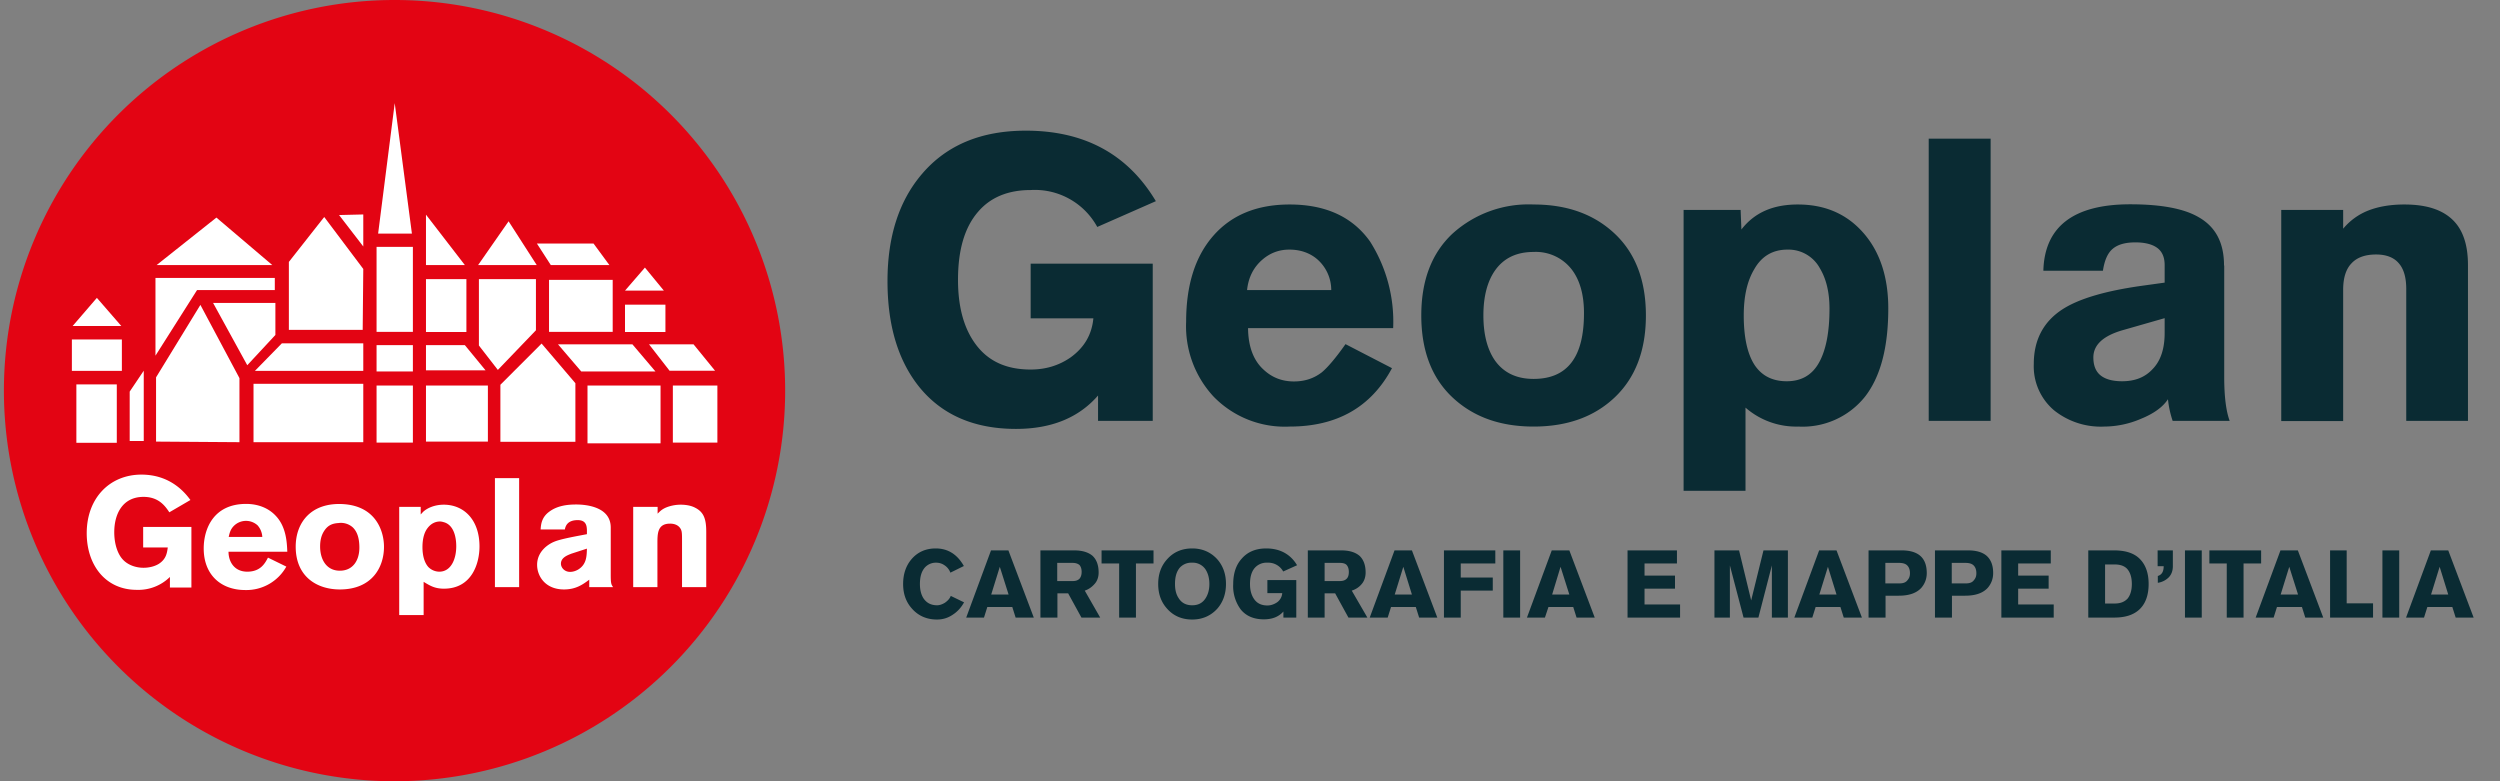 <svg xmlns="http://www.w3.org/2000/svg" width="128" height="40" viewBox="0 0 128 40"><rect x="0" y="0" width="128" height="40" fill="#808080" stroke="none"/><path fill="#E30413" d="M20.2 40a20 20 0 1 1 0-40 20 20 0 1 1 0 40z"/><g fill="#FFF"><path d="M8.7 29.54A2.3 2.3 0 0 1 7 30.2c-1.59 0-2.56-1.26-2.56-2.9 0-1.8 1.18-3 2.8-3 1.51 0 2.25.95 2.51 1.3l-1.08.63c-.2-.3-.53-.79-1.32-.79-1.08 0-1.5.88-1.5 1.81 0 .63.19 1.15.46 1.42.22.23.6.4 1.04.4.26 0 .55-.06.78-.2.37-.24.42-.54.46-.84H7.33v-1.05H9.8v3.1H8.7v-.53zM14.66 29.01a2.34 2.34 0 0 1-2.1 1.2c-1.25 0-2.13-.78-2.13-2.13 0-1 .5-2.28 2.17-2.28.25 0 .97.03 1.51.6.55.57.58 1.38.6 1.85H11.7c0 .5.29 1.02.96 1.02.68 0 .91-.43 1.06-.72l.94.46zm-1.23-1.52a.97.97 0 0 0-.24-.59.88.88 0 0 0-1.23.04c-.17.18-.21.37-.25.55h1.72zM19.66 28c0 1.04-.61 2.18-2.26 2.18-1.18 0-2.26-.66-2.26-2.19 0-1.26.81-2.27 2.42-2.18 1.72.1 2.1 1.43 2.1 2.18zm-3.06-.82c-.16.24-.21.52-.21.8 0 .66.32 1.24 1.01 1.24.67 0 1-.53 1-1.18 0-.46-.1-.81-.34-1.04a.91.91 0 0 0-.73-.22c-.35.02-.56.14-.73.4zM21.54 26.34l.12-.13c.21-.2.6-.37 1.06-.37 1.03 0 1.83.77 1.83 2.14 0 .85-.38 2.16-1.82 2.16-.47 0-.71-.15-1.04-.35v1.7h-1.25v-5.54h1.1v.4zm.99.36c-.23 0-.46.1-.64.34-.18.23-.26.58-.26.97 0 .52.14.84.3 1.02a.8.8 0 0 0 .56.24c.6 0 .87-.64.87-1.3 0-.54-.16-1.12-.66-1.24a.63.63 0 0 0-.17-.03zM26.58 24.48v5.58h-1.24v-5.58h1.24zM27.68 27.1c.02-.28.06-.62.44-.9.4-.3.9-.37 1.38-.37.52 0 1.77.12 1.77 1.18v2.4c0 .45.02.51.12.65h-1.22v-.38c-.31.23-.67.5-1.29.5-.97 0-1.38-.69-1.38-1.26 0-.67.54-1.05.89-1.19.34-.14 1.14-.28 1.66-.38v-.22c-.01-.19-.03-.5-.47-.5-.55 0-.63.33-.66.48h-1.24zm1.57 1.25c-.2.08-.53.2-.53.51 0 .2.18.42.47.42.15 0 .3-.05.43-.13.4-.26.42-.64.43-1.06l-.8.26zM33.67 26.3c.12-.12.2-.21.42-.31.19-.08.46-.15.76-.15.25 0 .53.04.75.16.45.23.56.6.56 1.24v2.82h-1.24v-2.32c0-.37 0-.5-.05-.62-.1-.22-.32-.31-.56-.31-.65 0-.65.51-.65 1.02v2.23h-1.24v-4.11h1.25v.36z"/></g><g fill="#FFF"><path d="M3.91 19.68h2.07v2.99H3.91zM3.68 17.38h2.56v1.61H3.68zM3.81 16.66l1.27-1.26M6.21 16.69H3.72l1.24-1.44zM7.36 22.58h-.72v-2.53l.72-1.07zM12.26 22.64l-4.27-.03v-3.29l2.27-3.71 2 3.75z"/><path d="M14.07 14.23H7.96v3.98l2.13-3.36h3.98zM13.94 13.57H8.02l3.06-2.43z"/><path d="M14.1 17.15v-1.64h-3.19l1.75 3.19zM18.6 18.99v-1.41h-4.17l-1.38 1.41zM18.57 16.89h-3.78v-3.48l1.81-2.3 2 2.66zM18.6 12.62l-1.24-1.61 1.24-.03zM12.98 19.65h5.62v2.99h-5.62zM19.28 12.64h1.86v4.35h-1.86zM19.28 17.67h1.86v1.35h-1.86zM19.28 19.74h1.86v2.92h-1.86zM21.09 11.96h-1.73l.85-6.68zM21.81 14.29h2.07V17h-2.07zM21.81 19.74h3.17v2.87h-3.17zM21.81 18.96v-1.29h1.99l1.06 1.29zM23.8 13.57h-1.99v-2.58zM24.48 13.57l1.56-2.24 1.44 2.24zM24.52 14.29v3.4l.97 1.25 1.95-2.03v-2.62zM25.62 19.7v2.92h3.84v-3l-1.73-2.03zM30.08 19.74h3.74v2.96h-3.74zM34.45 19.74h2.28v2.92h-2.28zM28.11 14.33h3.26v2.66h-3.26zM32 15.6h2.07V17H32zM31.2 13.57h-3l-.71-1.1h2.9zM32 14.88l1.02-1.18.97 1.18zM33.56 19.02h-3.8l-1.19-1.39h3.81zM36.61 18.98h-2.33l-1.05-1.35h2.28z"/></g><g fill="#0A2B33"><path d="M59.18 10.3l-3 1.32a3.64 3.64 0 0 0-3.41-1.89c-1.15 0-2.05.37-2.68 1.1-.7.8-1.04 1.96-1.04 3.5 0 1.43.32 2.55.96 3.37s1.55 1.22 2.76 1.22c.76 0 1.43-.2 2.03-.61.7-.5 1.1-1.16 1.18-2.01h-3.21v-2.8h6.25v8.05h-2.8v-1.3c-.99 1.14-2.39 1.71-4.2 1.71-2.13 0-3.78-.71-4.94-2.13-1.1-1.36-1.64-3.17-1.64-5.44 0-2.3.6-4.13 1.78-5.5 1.26-1.47 3.03-2.2 5.3-2.2 3 0 5.22 1.2 6.66 3.61zM71.33 16.8H63.9c.01.95.28 1.66.8 2.13.43.4.94.6 1.55.6.56 0 1.03-.16 1.43-.47.3-.25.71-.73 1.21-1.44l2.38 1.23c-1.07 2-2.82 2.99-5.24 2.99a5.08 5.08 0 0 1-3.9-1.54 5.29 5.29 0 0 1-1.4-3.82c0-1.9.47-3.37 1.41-4.43s2.24-1.58 3.89-1.58c1.84 0 3.22.63 4.12 1.9a7.66 7.66 0 0 1 1.18 4.43zm-7.47-1.95h4.3a2.09 2.09 0 0 0-.77-1.62c-.38-.3-.84-.45-1.38-.45-.52 0-.97.17-1.36.5-.46.39-.73.91-.8 1.57zM78.52 10.47c1.72 0 3.1.5 4.16 1.5s1.59 2.4 1.59 4.18-.53 3.18-1.59 4.19c-1.05 1-2.44 1.5-4.16 1.5s-3.1-.5-4.16-1.5-1.59-2.4-1.59-4.19.53-3.18 1.59-4.18a5.8 5.8 0 0 1 4.16-1.5zm0 2.43c-.87 0-1.52.31-1.97.94-.4.57-.6 1.34-.6 2.31s.2 1.75.6 2.32c.45.62 1.1.93 1.97.93s1.51-.28 1.94-.84.64-1.4.64-2.53c0-.92-.2-1.66-.61-2.21a2.32 2.32 0 0 0-1.97-.92zM86.2 25.13V10.75h2.92l.04 1c.34-.44.75-.76 1.23-.97s1.03-.31 1.66-.31c1.34 0 2.43.45 3.27 1.36.9.97 1.36 2.3 1.36 3.96 0 2-.4 3.51-1.2 4.53a4.09 4.09 0 0 1-3.41 1.52 3.94 3.94 0 0 1-2.7-.97v4.26H86.2zm3.08-8.98c0 1.13.19 1.97.55 2.53.37.56.92.84 1.65.84.73 0 1.28-.3 1.64-.93s.55-1.55.55-2.78c0-.83-.16-1.52-.49-2.07a1.83 1.83 0 0 0-1.66-.96c-.75 0-1.32.33-1.7 1-.36.6-.54 1.38-.54 2.37zM101.92 21.55h-3.17V7.1h3.17v14.46zM113.88 13.6v5.7c0 1.02.1 1.77.28 2.25h-2.92c-.11-.33-.2-.7-.24-1.11-.26.4-.73.74-1.4 1.01a4.8 4.8 0 0 1-1.85.39 3.83 3.83 0 0 1-2.58-.83 2.95 2.95 0 0 1-1.04-2.38c0-1.23.5-2.17 1.48-2.8.84-.54 2.2-.94 4.07-1.2l1.15-.16v-.9c0-.39-.12-.68-.37-.87-.25-.19-.63-.29-1.13-.29-.52 0-.9.11-1.16.33-.26.22-.42.59-.5 1.12h-3.05c.06-2.26 1.55-3.4 4.45-3.4 1.58 0 2.75.22 3.5.66.88.5 1.3 1.32 1.3 2.47zm-3.05 3.45v-.76l-2.13.61c-1.02.29-1.52.76-1.52 1.4 0 .41.12.72.37.92.25.2.62.3 1.1.3.66 0 1.18-.2 1.58-.64.4-.42.6-1.03.6-1.83zM116.8 21.55v-10.8h3.17v.96c.35-.42.79-.74 1.31-.94s1.13-.3 1.82-.3c1.1 0 1.91.25 2.46.77.54.51.8 1.29.8 2.33v7.98h-3.16V14.8c0-.6-.13-1.04-.39-1.33-.25-.29-.64-.44-1.15-.44-.56 0-.98.15-1.26.45-.29.3-.43.75-.43 1.36v6.72h-3.17z"/><g><path d="M49.35 28.98l-.69.34a.77.77 0 0 0-.29-.37.73.73 0 0 0-.42-.14.76.76 0 0 0-.6.25c-.17.2-.25.47-.25.84 0 .3.06.54.18.73.16.24.39.36.7.36.12 0 .25-.04.4-.13.13-.09.24-.2.3-.35l.68.33c-.15.27-.34.48-.59.64-.24.16-.5.24-.8.24-.52 0-.95-.19-1.27-.55-.31-.34-.46-.76-.46-1.27 0-.5.14-.93.43-1.27.31-.36.72-.55 1.24-.55.62 0 1.1.3 1.44.9zM49.47 31.62l1.27-3.44h.89l1.3 3.44H52l-.17-.54h-1.28l-.17.54h-.92zm1.28-1.18h.89l-.45-1.42-.44 1.42zM53.27 31.62v-3.44H55c.42 0 .73.1.94.28.2.19.31.47.31.85 0 .22-.06.42-.2.58s-.3.28-.51.35l.79 1.38h-.96l-.68-1.24h-.55v1.24h-.86zm.86-2.8v.93h.8c.15 0 .26-.04.34-.12.07-.08.11-.2.11-.35s-.04-.27-.11-.35c-.08-.07-.2-.11-.35-.11h-.79zM56.4 28.85v-.67h2.66v.67h-.9v2.77h-.86v-2.77h-.9zM62.77 29.9c0 .5-.15.93-.45 1.27-.33.36-.76.55-1.28.55-.53 0-.96-.19-1.28-.55-.31-.34-.46-.76-.46-1.27s.15-.93.46-1.27c.32-.36.75-.55 1.28-.55.52 0 .95.19 1.28.55.3.34.45.76.45 1.27zm-.85 0c0-.3-.07-.55-.2-.75a.78.78 0 0 0-.68-.34.8.8 0 0 0-.63.25c-.17.2-.25.47-.25.84 0 .3.06.54.19.73.15.24.38.36.69.36.3 0 .52-.11.68-.35.13-.2.2-.44.2-.74zM66.41 28.94l-.71.32a.87.87 0 0 0-.81-.45.8.8 0 0 0-.64.26c-.17.19-.25.47-.25.83 0 .34.08.6.23.8.15.2.37.3.66.3.18 0 .34-.06.48-.15a.63.63 0 0 0 .28-.48h-.76v-.67h1.48v1.92h-.66v-.31c-.24.27-.57.4-1 .4-.5 0-.9-.16-1.18-.5a2 2 0 0 1-.39-1.3c0-.54.14-.98.43-1.3.3-.35.72-.53 1.26-.53.7 0 1.24.29 1.58.86zM66.96 31.62v-3.44h1.72c.41 0 .72.1.93.28.2.19.31.47.31.85 0 .22-.06.42-.19.58s-.3.28-.52.35l.8 1.38h-.97l-.68-1.24h-.54v1.24h-.86zm.86-2.8v.93h.78c.16 0 .27-.04.35-.12s.11-.2.11-.35-.04-.27-.11-.35-.2-.11-.35-.11h-.78zM70.13 31.62l1.27-3.44h.89l1.3 3.44h-.93l-.17-.54h-1.27l-.17.54h-.92zm1.28-1.18h.88l-.44-1.42-.44 1.42zM73.93 31.62v-3.44h2.63v.67h-1.77v.72h1.64v.67h-1.64v1.38h-.86zM76.97 31.62v-3.44h.86v3.44h-.86zM78.18 31.62l1.27-3.44h.9l1.3 3.44h-.93l-.17-.54h-1.27l-.18.54h-.92zm1.29-1.18h.88l-.45-1.42-.43 1.42zM86 31.62h-2.67v-3.44h2.53v.67H84.2v.62h1.56v.67h-1.56v.81h1.82v.67zM87.78 31.62v-3.44h1.26l.62 2.56.63-2.56h1.25v3.44h-.82v-2.67l-.69 2.67h-.76l-.7-2.67v2.67h-.79zM91.87 31.62l1.27-3.44h.89l1.3 3.44h-.93l-.17-.54h-1.27l-.17.54h-.92zm1.28-1.18h.88l-.44-1.42-.44 1.42zM95.67 31.62v-3.44h1.7c.43 0 .75.1.96.29s.32.48.32.87c0 .3-.1.55-.28.76-.25.27-.63.4-1.16.4h-.67v1.12h-.87zm.86-2.8v1.05h.73c.18 0 .32-.05.4-.16.09-.1.13-.21.13-.36 0-.18-.05-.31-.14-.4s-.23-.13-.42-.13h-.7zM99.07 31.62v-3.44h1.7c.43 0 .75.1.96.29.21.2.32.48.32.87 0 .3-.1.55-.28.76-.25.27-.63.4-1.16.4h-.67v1.12h-.87zm.86-2.8v1.05h.73c.18 0 .32-.05.4-.16.09-.1.13-.21.13-.36 0-.18-.05-.31-.14-.4s-.23-.13-.42-.13h-.7zM105.15 31.62h-2.68v-3.44H105v.67h-1.67v.62h1.56v.67h-1.56v.81h1.82v.67zM106.92 31.62v-3.44h1.33c.55 0 .98.13 1.27.4.32.3.49.73.49 1.32s-.17 1.03-.49 1.32c-.3.27-.72.4-1.27.4h-1.33zm.86-2.72v2h.5c.29 0 .5-.09.65-.25.14-.17.22-.42.22-.75s-.08-.58-.22-.75-.37-.25-.66-.25h-.49zM110.48 29.84v-.35c.2-.06.3-.22.3-.5h-.31v-.81h.78v.81c0 .23-.07.43-.22.58a1 1 0 0 1-.55.27zM111.87 31.62v-3.44h.86v3.44h-.86zM113.12 28.85v-.67h2.65v.67h-.9v2.77h-.86v-2.77h-.9zM115.49 31.62l1.27-3.44h.89l1.3 3.44h-.92l-.17-.54h-1.28l-.17.54h-.92zm1.28-1.18h.89l-.45-1.42-.44 1.42zM119.3 31.62v-3.44h.85v2.71h1.35v.73h-2.2zM121.98 31.62v-3.44h.86v3.44h-.86zM123.19 31.62l1.27-3.44h.89l1.3 3.44h-.92l-.17-.54h-1.28l-.17.54h-.92zm1.28-1.18h.88l-.44-1.42-.44 1.42z"/></g></g></svg>